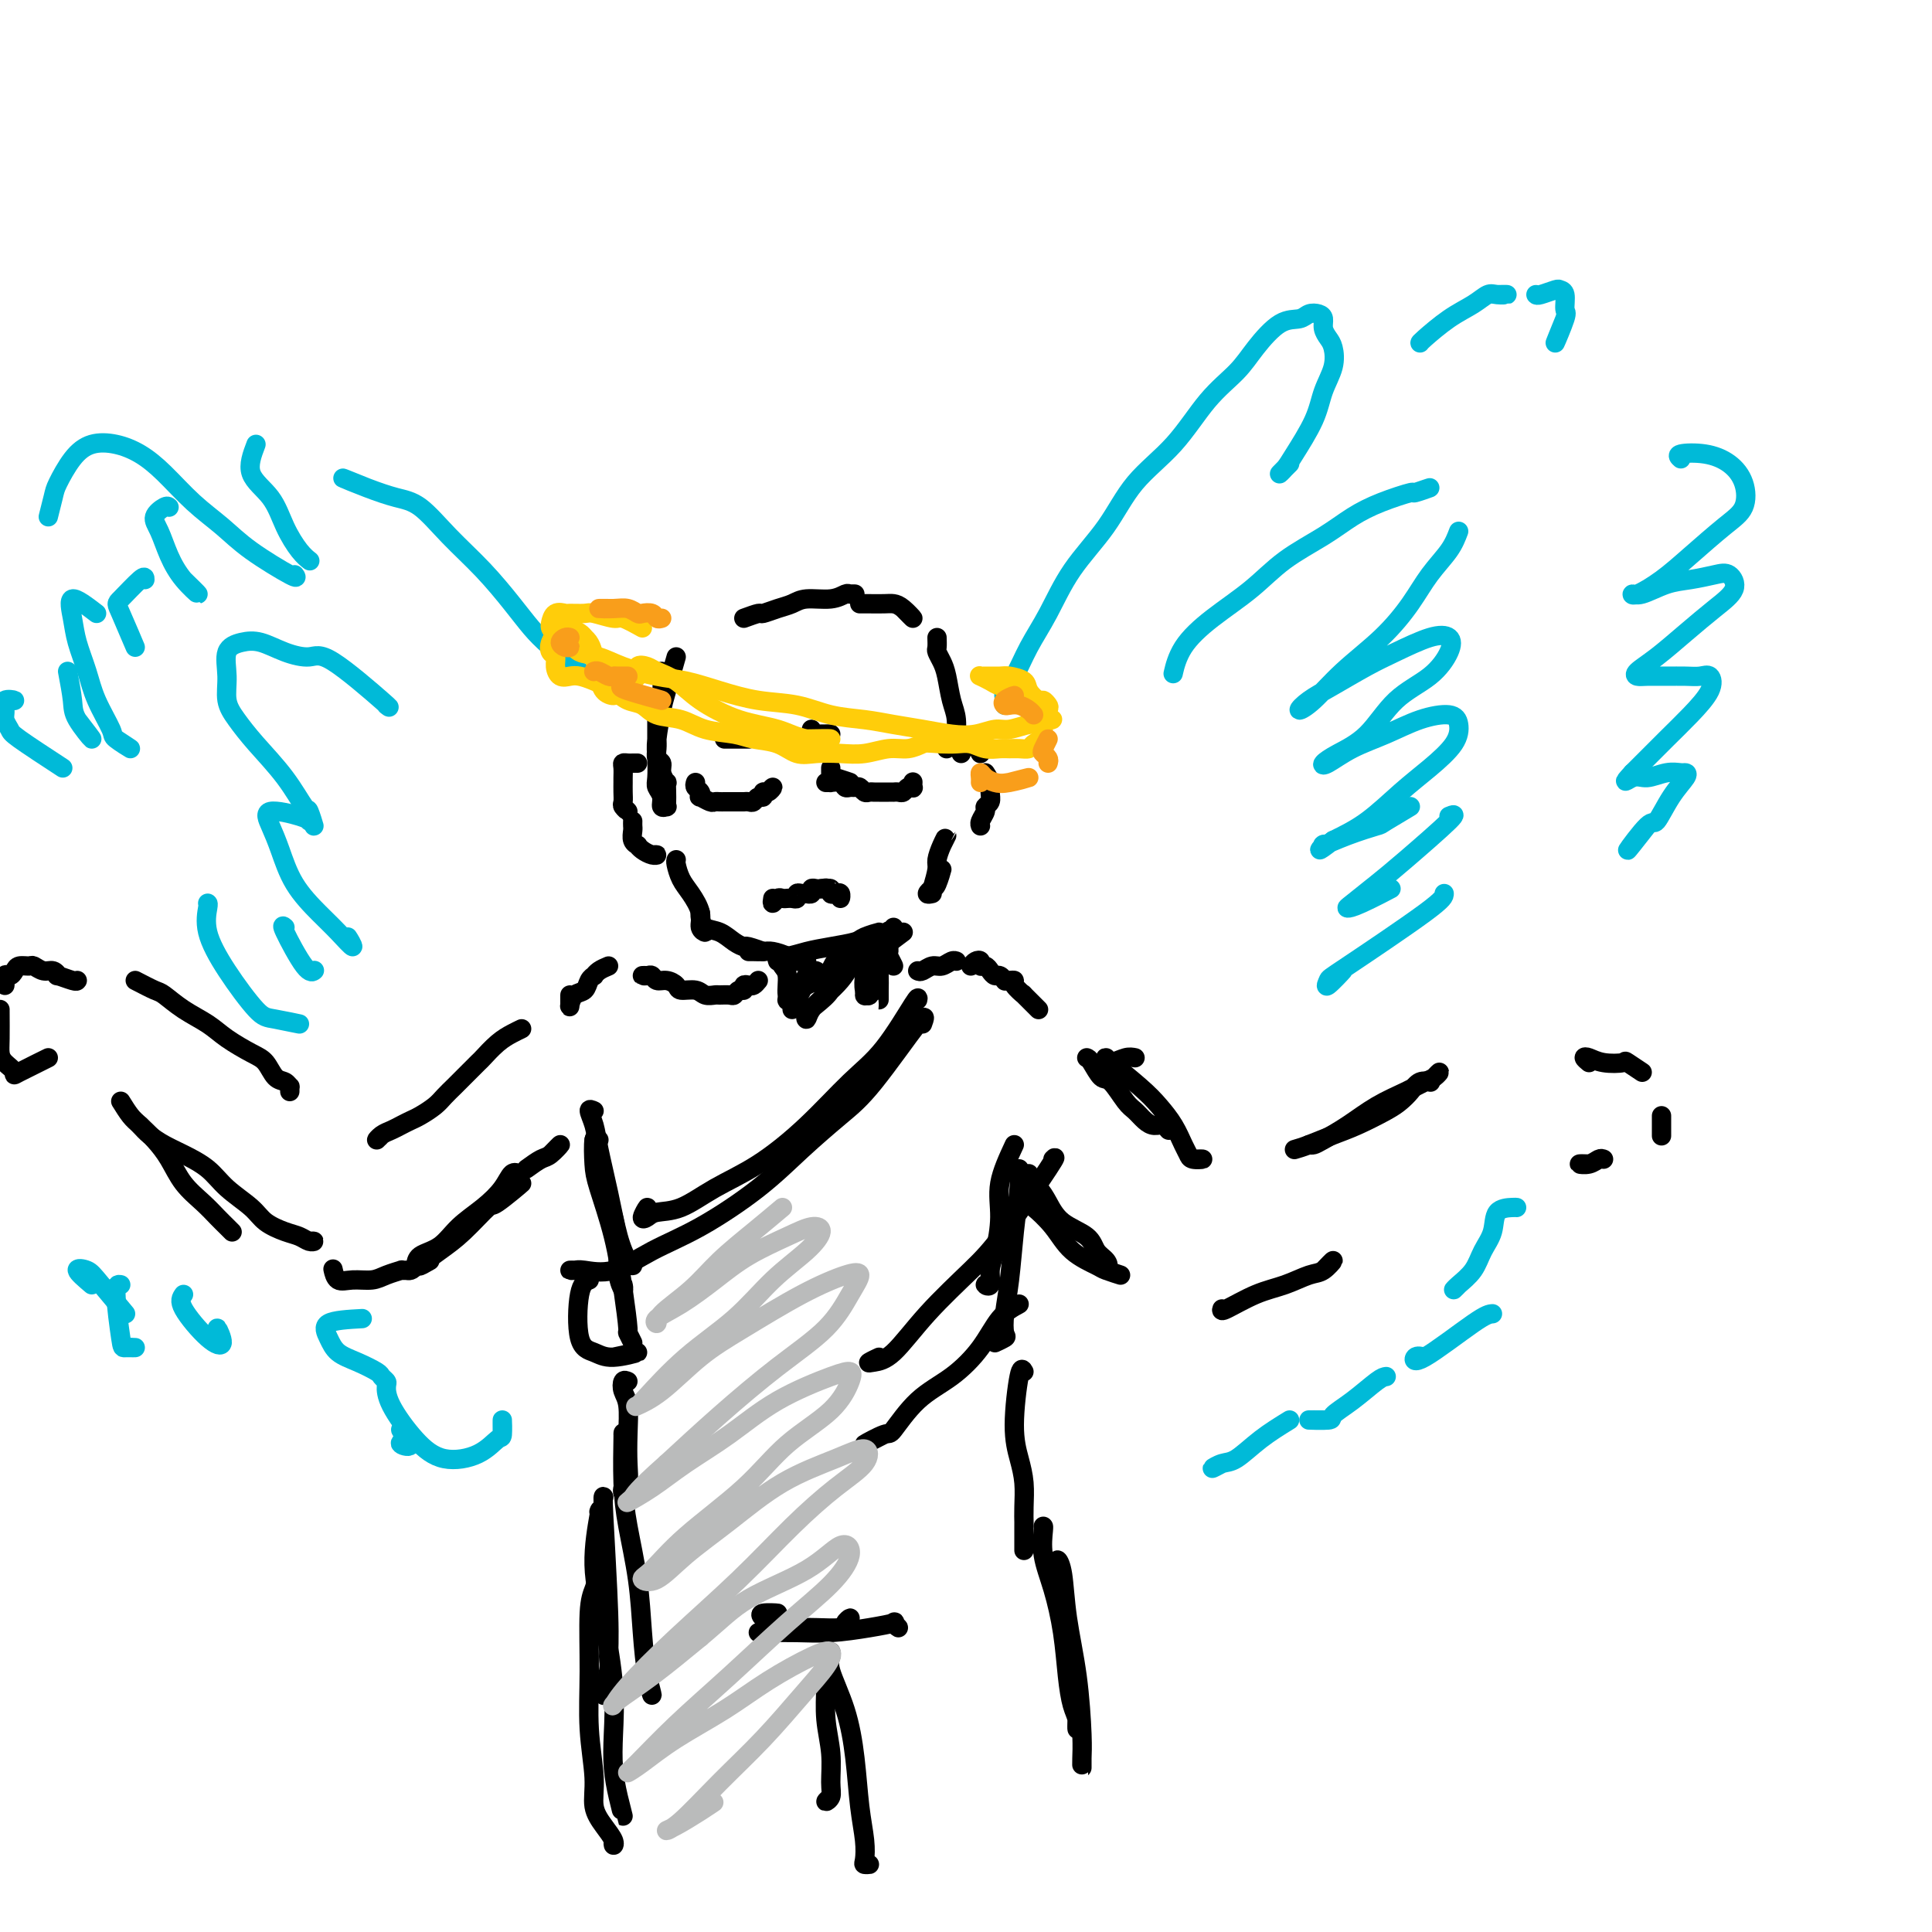 <svg viewBox='0 0 400 400' version='1.1' xmlns='http://www.w3.org/2000/svg' xmlns:xlink='http://www.w3.org/1999/xlink'><g fill='none' stroke='rgb(0,0,0)' stroke-width='4' stroke-linecap='round' stroke-linejoin='round'><path d='M137,139c-0.030,0.131 -0.061,0.262 0,1c0.061,0.738 0.212,2.085 0,3c-0.212,0.915 -0.789,1.400 -1,2c-0.211,0.600 -0.056,1.315 0,2c0.056,0.685 0.014,1.339 0,2c-0.014,0.661 0.000,1.328 0,2c-0.000,0.672 -0.015,1.348 0,2c0.015,0.652 0.060,1.279 0,2c-0.060,0.721 -0.226,1.537 0,2c0.226,0.463 0.845,0.575 1,1c0.155,0.425 -0.155,1.164 0,2c0.155,0.836 0.773,1.769 1,2c0.227,0.231 0.062,-0.240 0,0c-0.062,0.240 -0.021,1.190 0,2c0.021,0.810 0.021,1.479 0,2c-0.021,0.521 -0.062,0.893 0,1c0.062,0.107 0.227,-0.053 0,0c-0.227,0.053 -0.845,0.317 -1,0c-0.155,-0.317 0.154,-1.215 0,-2c-0.154,-0.785 -0.770,-1.457 -1,-2c-0.230,-0.543 -0.074,-0.958 0,-2c0.074,-1.042 0.067,-2.713 0,-4c-0.067,-1.287 -0.195,-2.190 0,-4c0.195,-1.810 0.712,-4.526 1,-6c0.288,-1.474 0.347,-1.704 1,-4c0.653,-2.296 1.901,-6.656 2,-7c0.099,-0.344 -0.950,3.328 -2,7'/><path d='M154,128c1.225,-0.447 2.451,-0.894 3,-1c0.549,-0.106 0.422,0.130 1,0c0.578,-0.130 1.860,-0.627 3,-1c1.140,-0.373 2.136,-0.622 3,-1c0.864,-0.378 1.595,-0.886 3,-1c1.405,-0.114 3.484,0.166 5,0c1.516,-0.166 2.468,-0.776 3,-1c0.532,-0.224 0.643,-0.060 1,0c0.357,0.060 0.959,0.017 1,0c0.041,-0.017 -0.480,-0.009 -1,0'/><path d='M178,125c0.387,0.001 0.774,0.002 1,0c0.226,-0.002 0.290,-0.006 1,0c0.710,0.006 2.066,0.021 3,0c0.934,-0.021 1.446,-0.078 2,0c0.554,0.078 1.149,0.290 2,1c0.851,0.710 1.957,1.917 2,2c0.043,0.083 -0.979,-0.959 -2,-2'/><path d='M194,132c0.024,0.778 0.048,1.555 0,2c-0.048,0.445 -0.166,0.557 0,1c0.166,0.443 0.618,1.217 1,2c0.382,0.783 0.693,1.577 1,3c0.307,1.423 0.609,3.476 1,5c0.391,1.524 0.870,2.519 1,4c0.130,1.481 -0.089,3.449 0,4c0.089,0.551 0.485,-0.313 0,0c-0.485,0.313 -1.853,1.804 -2,2c-0.147,0.196 0.926,-0.902 2,-2'/><path d='M140,178c-0.070,0.147 -0.139,0.295 0,1c0.139,0.705 0.487,1.969 1,3c0.513,1.031 1.193,1.829 2,3c0.807,1.171 1.742,2.716 2,4c0.258,1.284 -0.161,2.307 0,3c0.161,0.693 0.903,1.055 1,1c0.097,-0.055 -0.452,-0.528 -1,-1'/><path d='M145,189c-0.042,0.213 -0.085,0.425 0,1c0.085,0.575 0.296,1.512 1,2c0.704,0.488 1.901,0.528 3,1c1.099,0.472 2.101,1.378 3,2c0.899,0.622 1.695,0.961 2,1c0.305,0.039 0.121,-0.220 1,0c0.879,0.220 2.823,0.920 3,1c0.177,0.080 -1.411,-0.460 -3,-1'/><path d='M155,197c0.235,-0.006 0.471,-0.012 1,0c0.529,0.012 1.352,0.042 2,0c0.648,-0.042 1.121,-0.155 2,0c0.879,0.155 2.163,0.578 3,1c0.837,0.422 1.225,0.844 2,1c0.775,0.156 1.936,0.044 2,0c0.064,-0.044 -0.968,-0.022 -2,0'/><path d='M176,198c0.528,-0.424 1.056,-0.848 2,-1c0.944,-0.152 2.305,-0.030 3,0c0.695,0.030 0.726,-0.030 2,-1c1.274,-0.970 3.793,-2.848 4,-3c0.207,-0.152 -1.896,1.424 -4,3'/><path d='M161,199c-0.135,-0.447 -0.271,-0.893 0,-1c0.271,-0.107 0.948,0.127 2,0c1.052,-0.127 2.477,-0.613 4,-1c1.523,-0.387 3.143,-0.676 5,-1c1.857,-0.324 3.951,-0.685 5,-1c1.049,-0.315 1.052,-0.585 2,-1c0.948,-0.415 2.842,-0.976 3,-1c0.158,-0.024 -1.421,0.488 -3,1'/><path d='M193,185c-0.515,0.112 -1.030,0.223 -1,0c0.030,-0.223 0.606,-0.781 1,-1c0.394,-0.219 0.606,-0.097 1,-1c0.394,-0.903 0.970,-2.829 1,-3c0.030,-0.171 -0.485,1.415 -1,3'/><path d='M193,184c0.443,-1.536 0.887,-3.072 1,-4c0.113,-0.928 -0.104,-1.249 0,-2c0.104,-0.751 0.528,-1.933 1,-3c0.472,-1.067 0.992,-2.019 1,-2c0.008,0.019 -0.496,1.010 -1,2'/><path d='M132,158c-0.340,-0.004 -0.679,-0.008 -1,0c-0.321,0.008 -0.622,0.029 -1,0c-0.378,-0.029 -0.833,-0.107 -1,0c-0.167,0.107 -0.044,0.400 0,1c0.044,0.600 0.011,1.508 0,2c-0.011,0.492 0.002,0.567 0,1c-0.002,0.433 -0.017,1.224 0,2c0.017,0.776 0.066,1.538 0,2c-0.066,0.462 -0.249,0.624 0,1c0.249,0.376 0.928,0.964 1,1c0.072,0.036 -0.464,-0.482 -1,-1'/><path d='M131,170c-0.008,0.362 -0.017,0.723 0,1c0.017,0.277 0.059,0.469 0,1c-0.059,0.531 -0.220,1.400 0,2c0.220,0.600 0.820,0.931 1,1c0.180,0.069 -0.059,-0.125 0,0c0.059,0.125 0.418,0.570 1,1c0.582,0.430 1.387,0.847 2,1c0.613,0.153 1.032,0.044 1,0c-0.032,-0.044 -0.516,-0.022 -1,0'/><path d='M199,156c-0.088,-0.304 -0.177,-0.609 0,-1c0.177,-0.391 0.619,-0.870 1,-1c0.381,-0.130 0.700,0.089 1,0c0.300,-0.089 0.581,-0.485 1,0c0.419,0.485 0.977,1.853 1,2c0.023,0.147 -0.488,-0.926 -1,-2'/><path d='M204,160c0.431,0.673 0.863,1.345 1,2c0.137,0.655 -0.020,1.292 0,2c0.020,0.708 0.215,1.486 0,2c-0.215,0.514 -0.842,0.765 -1,1c-0.158,0.235 0.154,0.455 0,1c-0.154,0.545 -0.773,1.414 -1,2c-0.227,0.586 -0.061,0.889 0,1c0.061,0.111 0.017,0.032 0,0c-0.017,-0.032 -0.009,-0.016 0,0'/><path d='M144,162c-0.109,0.342 -0.219,0.684 0,1c0.219,0.316 0.765,0.607 1,1c0.235,0.393 0.157,0.890 0,1c-0.157,0.110 -0.393,-0.167 0,0c0.393,0.167 1.415,0.777 2,1c0.585,0.223 0.734,0.060 1,0c0.266,-0.060 0.648,-0.016 1,0c0.352,0.016 0.673,0.004 1,0c0.327,-0.004 0.661,-0.001 1,0c0.339,0.001 0.682,-0.000 1,0c0.318,0.000 0.610,0.001 1,0c0.390,-0.001 0.878,-0.004 1,0c0.122,0.004 -0.121,0.016 0,0c0.121,-0.016 0.606,-0.061 1,0c0.394,0.061 0.697,0.228 1,0c0.303,-0.228 0.608,-0.850 1,-1c0.392,-0.150 0.873,0.173 1,0c0.127,-0.173 -0.100,-0.840 0,-1c0.100,-0.160 0.527,0.188 1,0c0.473,-0.188 0.992,-0.911 1,-1c0.008,-0.089 -0.496,0.455 -1,1'/><path d='M172,162c-0.550,0.002 -1.101,0.004 -1,0c0.101,-0.004 0.853,-0.015 1,0c0.147,0.015 -0.311,0.057 0,0c0.311,-0.057 1.393,-0.212 2,0c0.607,0.212 0.740,0.793 1,1c0.260,0.207 0.647,0.041 1,0c0.353,-0.041 0.672,0.041 1,0c0.328,-0.041 0.665,-0.207 1,0c0.335,0.207 0.667,0.788 1,1c0.333,0.212 0.666,0.057 1,0c0.334,-0.057 0.668,-0.015 1,0c0.332,0.015 0.663,0.004 1,0c0.337,-0.004 0.682,-0.001 1,0c0.318,0.001 0.610,0.001 1,0c0.390,-0.001 0.878,-0.004 1,0c0.122,0.004 -0.121,0.015 0,0c0.121,-0.015 0.607,-0.056 1,0c0.393,0.056 0.694,0.207 1,0c0.306,-0.207 0.618,-0.774 1,-1c0.382,-0.226 0.834,-0.113 1,0c0.166,0.113 0.044,0.226 0,0c-0.044,-0.226 -0.012,-0.792 0,-1c0.012,-0.208 0.003,-0.060 0,0c-0.003,0.060 -0.002,0.030 0,0'/><path d='M172,159c-0.006,0.345 -0.012,0.690 0,1c0.012,0.310 0.042,0.583 1,1c0.958,0.417 2.845,0.976 3,1c0.155,0.024 -1.423,-0.488 -3,-1'/><path d='M150,153c0.334,0.000 0.668,0.000 1,0c0.332,0.000 0.661,0.000 1,0c0.339,0.000 0.689,0.000 1,0c0.311,-0.000 0.584,0.000 1,0c0.416,0.000 0.976,0.000 1,0c0.024,0.000 -0.488,0.000 -1,0'/><path d='M168,151c0.022,0.422 0.044,0.844 1,1c0.956,0.156 2.844,0.044 3,0c0.156,-0.044 -1.422,-0.022 -3,0'/><path d='M160,186c-0.091,0.536 -0.183,1.072 0,1c0.183,-0.072 0.640,-0.752 1,-1c0.360,-0.248 0.622,-0.066 1,0c0.378,0.066 0.871,0.014 1,0c0.129,-0.014 -0.106,0.010 0,0c0.106,-0.010 0.554,-0.055 1,0c0.446,0.055 0.889,0.211 1,0c0.111,-0.211 -0.110,-0.787 0,-1c0.110,-0.213 0.550,-0.061 1,0c0.450,0.061 0.908,0.030 1,0c0.092,-0.030 -0.183,-0.061 0,0c0.183,0.061 0.822,0.212 1,0c0.178,-0.212 -0.106,-0.788 0,-1c0.106,-0.212 0.602,-0.061 1,0c0.398,0.061 0.699,0.030 1,0'/><path d='M170,184c1.710,-0.294 0.984,-0.027 1,0c0.016,0.027 0.775,-0.184 1,0c0.225,0.184 -0.083,0.765 0,1c0.083,0.235 0.558,0.125 1,0c0.442,-0.125 0.850,-0.264 1,0c0.150,0.264 0.043,0.933 0,1c-0.043,0.067 -0.021,-0.466 0,-1'/><path d='M179,195c-0.431,-0.104 -0.861,-0.209 -1,0c-0.139,0.209 0.014,0.731 0,1c-0.014,0.269 -0.196,0.285 0,1c0.196,0.715 0.771,2.130 1,3c0.229,0.870 0.114,1.194 0,2c-0.114,0.806 -0.226,2.092 0,3c0.226,0.908 0.792,1.437 1,1c0.208,-0.437 0.060,-1.839 0,-2c-0.060,-0.161 -0.030,0.920 0,2'/><path d='M185,192c-0.423,0.506 -0.847,1.013 -1,1c-0.153,-0.013 -0.037,-0.544 0,0c0.037,0.544 -0.007,2.165 0,3c0.007,0.835 0.064,0.884 0,1c-0.064,0.116 -0.248,0.301 0,1c0.248,0.699 0.928,1.914 1,2c0.072,0.086 -0.464,-0.957 -1,-2'/><path d='M163,199c-0.390,-0.081 -0.780,-0.163 -1,0c-0.220,0.163 -0.269,0.569 0,1c0.269,0.431 0.857,0.886 1,2c0.143,1.114 -0.158,2.887 0,4c0.158,1.113 0.774,1.566 1,2c0.226,0.434 0.061,0.848 0,1c-0.061,0.152 -0.017,0.044 0,0c0.017,-0.044 0.009,-0.022 0,0'/><path d='M181,197c-0.246,0.072 -0.491,0.144 -1,0c-0.509,-0.144 -1.281,-0.502 -2,0c-0.719,0.502 -1.383,1.866 -2,3c-0.617,1.134 -1.186,2.039 -2,3c-0.814,0.961 -1.874,1.979 -3,3c-1.126,1.021 -2.319,2.044 -3,3c-0.681,0.956 -0.850,1.844 -1,2c-0.150,0.156 -0.282,-0.420 0,-1c0.282,-0.580 0.977,-1.164 2,-2c1.023,-0.836 2.373,-1.925 3,-3c0.627,-1.075 0.532,-2.135 1,-3c0.468,-0.865 1.499,-1.536 2,-2c0.501,-0.464 0.472,-0.720 0,-1c-0.472,-0.280 -1.388,-0.583 -2,0c-0.612,0.583 -0.918,2.052 -2,3c-1.082,0.948 -2.938,1.373 -4,2c-1.062,0.627 -1.331,1.454 -2,2c-0.669,0.546 -1.740,0.811 -2,1c-0.260,0.189 0.289,0.302 1,0c0.711,-0.302 1.582,-1.019 2,-2c0.418,-0.981 0.382,-2.226 1,-3c0.618,-0.774 1.891,-1.078 2,-1c0.109,0.078 -0.945,0.539 -2,1'/><path d='M180,201c0.146,-0.058 0.292,-0.115 0,1c-0.292,1.115 -1.023,3.404 -1,4c0.023,0.596 0.800,-0.500 1,-1c0.200,-0.500 -0.177,-0.404 0,-1c0.177,-0.596 0.908,-1.885 1,-2c0.092,-0.115 -0.454,0.942 -1,2'/><path d='M183,196c-0.423,1.000 -0.845,2.000 -1,3c-0.155,1.000 -0.041,2.000 0,3c0.041,1.000 0.011,2.000 0,3c-0.011,1.000 -0.003,2.000 0,2c0.003,-0.000 0.002,-1.000 0,-2'/><path d='M157,203c-0.341,0.414 -0.683,0.828 -1,1c-0.317,0.172 -0.610,0.102 -1,0c-0.390,-0.102 -0.877,-0.238 -1,0c-0.123,0.238 0.118,0.848 0,1c-0.118,0.152 -0.594,-0.156 -1,0c-0.406,0.156 -0.742,0.775 -1,1c-0.258,0.225 -0.438,0.056 -1,0c-0.562,-0.056 -1.506,-0.000 -2,0c-0.494,0.000 -0.537,-0.055 -1,0c-0.463,0.055 -1.345,0.221 -2,0c-0.655,-0.221 -1.082,-0.829 -2,-1c-0.918,-0.171 -2.326,0.094 -3,0c-0.674,-0.094 -0.614,-0.547 -1,-1c-0.386,-0.453 -1.218,-0.906 -2,-1c-0.782,-0.094 -1.513,0.171 -2,0c-0.487,-0.171 -0.728,-0.778 -1,-1c-0.272,-0.222 -0.573,-0.060 -1,0c-0.427,0.060 -0.979,0.017 -1,0c-0.021,-0.017 0.490,-0.009 1,0'/><path d='M126,200c-0.725,0.305 -1.450,0.611 -2,1c-0.550,0.389 -0.924,0.863 -1,1c-0.076,0.137 0.148,-0.061 0,0c-0.148,0.061 -0.667,0.383 -1,1c-0.333,0.617 -0.482,1.530 -1,2c-0.518,0.470 -1.407,0.499 -2,1c-0.593,0.501 -0.891,1.474 -1,2c-0.109,0.526 -0.029,0.603 0,0c0.029,-0.603 0.008,-1.887 0,-2c-0.008,-0.113 -0.004,0.943 0,2'/><path d='M190,201c0.243,0.121 0.486,0.243 1,0c0.514,-0.243 1.301,-0.850 2,-1c0.699,-0.150 1.312,0.156 2,0c0.688,-0.156 1.453,-0.774 2,-1c0.547,-0.226 0.878,-0.061 1,0c0.122,0.061 0.035,0.017 0,0c-0.035,-0.017 -0.017,-0.009 0,0'/><path d='M201,200c0.303,-0.391 0.606,-0.782 1,-1c0.394,-0.218 0.879,-0.265 1,0c0.121,0.265 -0.123,0.840 0,1c0.123,0.160 0.611,-0.097 1,0c0.389,0.097 0.679,0.548 1,1c0.321,0.452 0.675,0.906 1,1c0.325,0.094 0.623,-0.171 1,0c0.377,0.171 0.832,0.777 1,1c0.168,0.223 0.048,0.064 0,0c-0.048,-0.064 -0.024,-0.032 0,0'/><path d='M209,203c0.491,-0.045 0.982,-0.090 1,0c0.018,0.090 -0.437,0.314 0,1c0.437,0.686 1.767,1.833 2,2c0.233,0.167 -0.629,-0.647 0,0c0.629,0.647 2.751,2.756 3,3c0.249,0.244 -1.376,-1.378 -3,-3'/><path d='M108,213c-0.594,0.285 -1.188,0.569 -2,1c-0.812,0.431 -1.841,1.007 -3,2c-1.159,0.993 -2.446,2.402 -3,3c-0.554,0.598 -0.374,0.387 -1,1c-0.626,0.613 -2.058,2.052 -3,3c-0.942,0.948 -1.393,1.406 -2,2c-0.607,0.594 -1.370,1.325 -2,2c-0.630,0.675 -1.127,1.294 -2,2c-0.873,0.706 -2.121,1.498 -3,2c-0.879,0.502 -1.389,0.714 -2,1c-0.611,0.286 -1.322,0.647 -2,1c-0.678,0.353 -1.323,0.700 -2,1c-0.677,0.300 -1.388,0.555 -2,1c-0.612,0.445 -1.126,1.081 -1,1c0.126,-0.081 0.893,-0.880 1,-1c0.107,-0.120 -0.447,0.440 -1,1'/><path d='M235,219c-0.577,-0.113 -1.155,-0.226 -2,0c-0.845,0.226 -1.958,0.792 -3,1c-1.042,0.208 -2.012,0.060 -2,0c0.012,-0.060 1.006,-0.030 2,0'/><path d='M225,219c0.236,0.084 0.472,0.168 1,1c0.528,0.832 1.349,2.411 2,3c0.651,0.589 1.133,0.186 2,1c0.867,0.814 2.120,2.844 3,4c0.880,1.156 1.388,1.439 2,2c0.612,0.561 1.327,1.400 2,2c0.673,0.600 1.305,0.962 2,1c0.695,0.038 1.454,-0.248 2,0c0.546,0.248 0.878,1.028 1,1c0.122,-0.028 0.035,-0.865 0,-1c-0.035,-0.135 -0.017,0.433 0,1'/><path d='M229,219c-0.156,-0.047 -0.312,-0.094 1,1c1.312,1.094 4.092,3.329 6,5c1.908,1.671 2.943,2.777 4,4c1.057,1.223 2.134,2.562 3,4c0.866,1.438 1.519,2.974 2,4c0.481,1.026 0.789,1.543 1,2c0.211,0.457 0.326,0.854 1,1c0.674,0.146 1.907,0.042 2,0c0.093,-0.042 -0.953,-0.021 -2,0'/><path d='M28,203c1.551,0.804 3.102,1.607 4,2c0.898,0.393 1.143,0.374 2,1c0.857,0.626 2.327,1.895 4,3c1.673,1.105 3.550,2.044 5,3c1.450,0.956 2.472,1.929 4,3c1.528,1.071 3.562,2.238 5,3c1.438,0.762 2.280,1.117 3,2c0.720,0.883 1.317,2.294 2,3c0.683,0.706 1.451,0.709 2,1c0.549,0.291 0.879,0.872 1,1c0.121,0.128 0.033,-0.196 0,0c-0.033,0.196 -0.009,0.913 0,1c0.009,0.087 0.005,-0.457 0,-1'/><path d='M25,228c0.690,1.109 1.380,2.218 2,3c0.620,0.782 1.170,1.238 2,2c0.830,0.762 1.941,1.832 3,3c1.059,1.168 2.066,2.435 3,4c0.934,1.565 1.795,3.428 3,5c1.205,1.572 2.754,2.852 4,4c1.246,1.148 2.190,2.164 3,3c0.810,0.836 1.485,1.492 2,2c0.515,0.508 0.869,0.868 1,1c0.131,0.132 0.037,0.038 0,0c-0.037,-0.038 -0.019,-0.019 0,0'/><path d='M29,233c0.592,0.662 1.185,1.324 2,2c0.815,0.676 1.853,1.367 3,2c1.147,0.633 2.403,1.209 4,2c1.597,0.791 3.537,1.798 5,3c1.463,1.202 2.450,2.598 4,4c1.550,1.402 3.661,2.810 5,4c1.339,1.190 1.904,2.161 3,3c1.096,0.839 2.722,1.545 4,2c1.278,0.455 2.209,0.658 3,1c0.791,0.342 1.444,0.823 2,1c0.556,0.177 1.016,0.051 1,0c-0.016,-0.051 -0.508,-0.025 -1,0'/><path d='M268,238c0.810,-0.236 1.620,-0.472 3,-1c1.380,-0.528 3.328,-1.348 5,-2c1.672,-0.652 3.066,-1.135 5,-2c1.934,-0.865 4.406,-2.113 6,-3c1.594,-0.887 2.308,-1.415 3,-2c0.692,-0.585 1.362,-1.229 2,-2c0.638,-0.771 1.243,-1.671 2,-2c0.757,-0.329 1.665,-0.089 2,0c0.335,0.089 0.096,0.025 0,0c-0.096,-0.025 -0.048,-0.013 0,0'/><path d='M271,237c0.310,0.049 0.620,0.099 1,0c0.380,-0.099 0.829,-0.345 2,-1c1.171,-0.655 3.062,-1.719 5,-3c1.938,-1.281 3.921,-2.778 6,-4c2.079,-1.222 4.253,-2.167 6,-3c1.747,-0.833 3.066,-1.553 4,-2c0.934,-0.447 1.482,-0.620 2,-1c0.518,-0.380 1.005,-0.966 1,-1c-0.005,-0.034 -0.503,0.483 -1,1'/><path d='M213,243c-0.180,0.260 -0.360,0.519 0,1c0.360,0.481 1.261,1.182 2,2c0.739,0.818 1.315,1.752 2,3c0.685,1.248 1.478,2.810 3,4c1.522,1.190 3.772,2.009 5,3c1.228,0.991 1.434,2.155 2,3c0.566,0.845 1.492,1.371 2,2c0.508,0.629 0.598,1.362 0,1c-0.598,-0.362 -1.885,-1.818 -2,-2c-0.115,-0.182 0.943,0.909 2,2'/><path d='M214,247c-0.419,-0.219 -0.838,-0.439 -1,0c-0.162,0.439 -0.068,1.536 0,2c0.068,0.464 0.109,0.295 1,1c0.891,0.705 2.630,2.284 4,4c1.370,1.716 2.370,3.567 4,5c1.630,1.433 3.891,2.446 5,3c1.109,0.554 1.068,0.649 2,1c0.932,0.351 2.838,0.957 3,1c0.162,0.043 -1.419,-0.479 -3,-1'/><path d='M253,271c-0.110,0.295 -0.221,0.589 1,0c1.221,-0.589 3.772,-2.062 6,-3c2.228,-0.938 4.133,-1.343 6,-2c1.867,-0.657 3.696,-1.568 5,-2c1.304,-0.432 2.082,-0.386 3,-1c0.918,-0.614 1.977,-1.890 2,-2c0.023,-0.110 -0.988,0.945 -2,2'/><path d='M69,263c-0.050,-0.228 -0.100,-0.456 0,0c0.100,0.456 0.350,1.597 1,2c0.650,0.403 1.700,0.070 3,0c1.300,-0.070 2.849,0.125 4,0c1.151,-0.125 1.905,-0.569 3,-1c1.095,-0.431 2.532,-0.850 3,-1c0.468,-0.150 -0.032,-0.033 0,0c0.032,0.033 0.595,-0.020 1,0c0.405,0.020 0.652,0.113 1,0c0.348,-0.113 0.798,-0.431 1,-1c0.202,-0.569 0.155,-1.390 1,-2c0.845,-0.610 2.583,-1.008 4,-2c1.417,-0.992 2.514,-2.577 4,-4c1.486,-1.423 3.360,-2.682 5,-4c1.640,-1.318 3.044,-2.693 4,-4c0.956,-1.307 1.462,-2.546 2,-3c0.538,-0.454 1.106,-0.122 1,0c-0.106,0.122 -0.888,0.035 -1,0c-0.112,-0.035 0.444,-0.017 1,0'/><path d='M89,261c-1.186,0.682 -2.373,1.364 -2,1c0.373,-0.364 2.304,-1.776 4,-3c1.696,-1.224 3.156,-2.262 5,-4c1.844,-1.738 4.072,-4.177 5,-5c0.928,-0.823 0.558,-0.029 2,-1c1.442,-0.971 4.698,-3.706 5,-4c0.302,-0.294 -2.349,1.853 -5,4'/><path d='M109,242c1.113,-0.804 2.226,-1.607 3,-2c0.774,-0.393 1.208,-0.375 2,-1c0.792,-0.625 1.940,-1.893 2,-2c0.060,-0.107 -0.970,0.946 -2,2'/><path d='M123,236c0.651,3.190 1.303,6.380 2,9c0.697,2.620 1.441,4.669 2,7c0.559,2.331 0.934,4.942 1,7c0.066,2.058 -0.178,3.562 0,5c0.178,1.438 0.779,2.810 1,3c0.221,0.190 0.063,-0.803 0,-1c-0.063,-0.197 -0.032,0.401 0,1'/><path d='M123,230c-0.518,-0.244 -1.037,-0.489 -1,0c0.037,0.489 0.629,1.710 1,3c0.371,1.290 0.521,2.648 1,5c0.479,2.352 1.289,5.699 2,9c0.711,3.301 1.325,6.555 2,9c0.675,2.445 1.413,4.081 2,5c0.587,0.919 1.025,1.120 1,1c-0.025,-0.120 -0.512,-0.560 -1,-1'/><path d='M210,237c-1.289,2.775 -2.579,5.550 -3,8c-0.421,2.450 0.026,4.576 0,7c-0.026,2.424 -0.526,5.147 -1,7c-0.474,1.853 -0.921,2.837 -1,4c-0.079,1.163 0.209,2.505 0,3c-0.209,0.495 -0.917,0.141 -1,0c-0.083,-0.141 0.458,-0.071 1,0'/><path d='M211,242c0.091,0.926 0.181,1.852 0,4c-0.181,2.148 -0.635,5.517 -1,9c-0.365,3.483 -0.643,7.081 -1,10c-0.357,2.919 -0.795,5.158 -1,7c-0.205,1.842 -0.179,3.288 0,4c0.179,0.712 0.510,0.692 0,1c-0.510,0.308 -1.860,0.945 -2,1c-0.140,0.055 0.930,-0.473 2,-1'/><path d='M124,236c-0.413,-0.476 -0.826,-0.953 -1,0c-0.174,0.953 -0.109,3.335 0,5c0.109,1.665 0.263,2.612 1,5c0.737,2.388 2.058,6.218 3,10c0.942,3.782 1.504,7.516 2,11c0.496,3.484 0.927,6.717 1,8c0.073,1.283 -0.211,0.615 0,1c0.211,0.385 0.917,1.824 1,2c0.083,0.176 -0.459,-0.912 -1,-2'/><path d='M190,207c0.100,-0.442 0.200,-0.884 -1,1c-1.200,1.884 -3.701,6.096 -6,9c-2.299,2.904 -4.396,4.502 -7,7c-2.604,2.498 -5.716,5.898 -9,9c-3.284,3.102 -6.739,5.906 -10,8c-3.261,2.094 -6.329,3.478 -9,5c-2.671,1.522 -4.946,3.184 -7,4c-2.054,0.816 -3.887,0.788 -5,1c-1.113,0.212 -1.504,0.665 -2,1c-0.496,0.335 -1.095,0.552 -1,0c0.095,-0.552 0.884,-1.872 1,-2c0.116,-0.128 -0.442,0.936 -1,2'/><path d='M191,212c0.435,-1.190 0.871,-2.380 -1,0c-1.871,2.380 -6.047,8.331 -9,12c-2.953,3.669 -4.681,5.057 -7,7c-2.319,1.943 -5.227,4.441 -8,7c-2.773,2.559 -5.412,5.179 -9,8c-3.588,2.821 -8.127,5.842 -12,8c-3.873,2.158 -7.081,3.454 -10,5c-2.919,1.546 -5.550,3.342 -8,4c-2.450,0.658 -4.719,0.176 -6,0c-1.281,-0.176 -1.576,-0.047 -2,0c-0.424,0.047 -0.978,0.014 -1,0c-0.022,-0.014 0.489,-0.007 1,0'/><path d='M122,265c-0.774,0.329 -1.548,0.658 -2,3c-0.452,2.342 -0.582,6.697 0,9c0.582,2.303 1.878,2.556 3,3c1.122,0.444 2.071,1.081 4,1c1.929,-0.081 4.837,-0.880 5,-1c0.163,-0.120 -2.418,0.440 -5,1'/><path d='M218,240c0.444,-0.441 0.888,-0.882 -1,2c-1.888,2.882 -6.109,9.087 -9,13c-2.891,3.913 -4.451,5.533 -7,8c-2.549,2.467 -6.086,5.781 -9,9c-2.914,3.219 -5.206,6.343 -7,8c-1.794,1.657 -3.089,1.846 -4,2c-0.911,0.154 -1.438,0.272 -1,0c0.438,-0.272 1.839,-0.935 2,-1c0.161,-0.065 -0.920,0.467 -2,1'/><path d='M211,270c-1.373,0.743 -2.746,1.485 -4,3c-1.254,1.515 -2.387,3.801 -4,6c-1.613,2.199 -3.704,4.311 -6,6c-2.296,1.689 -4.798,2.955 -7,5c-2.202,2.045 -4.106,4.868 -5,6c-0.894,1.132 -0.779,0.574 -2,1c-1.221,0.426 -3.777,1.836 -4,2c-0.223,0.164 1.889,-0.918 4,-2'/><path d='M130,286c-0.392,-0.173 -0.785,-0.346 -1,0c-0.215,0.346 -0.253,1.212 0,2c0.253,0.788 0.796,1.498 1,3c0.204,1.502 0.069,3.795 0,6c-0.069,2.205 -0.071,4.320 0,6c0.071,1.680 0.215,2.925 0,4c-0.215,1.075 -0.789,1.982 -1,2c-0.211,0.018 -0.060,-0.852 0,-1c0.060,-0.148 0.030,0.426 0,1'/><path d='M129,297c0.016,-0.393 0.032,-0.787 0,1c-0.032,1.787 -0.111,5.754 0,9c0.111,3.246 0.412,5.770 1,9c0.588,3.230 1.461,7.167 2,11c0.539,3.833 0.742,7.564 1,11c0.258,3.436 0.569,6.579 1,9c0.431,2.421 0.980,4.120 1,4c0.020,-0.120 -0.490,-2.060 -1,-4'/><path d='M125,310c-0.116,-0.313 -0.232,-0.626 0,4c0.232,4.626 0.811,14.190 1,20c0.189,5.810 -0.011,7.867 0,9c0.011,1.133 0.234,1.344 0,3c-0.234,1.656 -0.924,4.759 -1,5c-0.076,0.241 0.462,-2.379 1,-5'/><path d='M124,313c0.158,-0.433 0.316,-0.866 0,1c-0.316,1.866 -1.104,6.031 -1,10c0.104,3.969 1.102,7.743 2,12c0.898,4.257 1.695,8.997 2,13c0.305,4.003 0.118,7.269 0,10c-0.118,2.731 -0.166,4.928 0,7c0.166,2.072 0.545,4.019 1,6c0.455,1.981 0.987,3.994 1,4c0.013,0.006 -0.494,-1.997 -1,-4'/><path d='M212,284c-0.287,-0.529 -0.574,-1.058 -1,1c-0.426,2.058 -0.990,6.703 -1,10c-0.010,3.297 0.533,5.245 1,7c0.467,1.755 0.857,3.315 1,5c0.143,1.685 0.038,3.493 0,5c-0.038,1.507 -0.010,2.713 0,3c0.010,0.287 0.003,-0.346 0,1c-0.003,1.346 -0.001,4.670 0,5c0.001,0.330 0.000,-2.335 0,-5'/><path d='M216,316c0.046,0.012 0.092,0.024 0,1c-0.092,0.976 -0.323,2.915 0,5c0.323,2.085 1.201,4.315 2,7c0.799,2.685 1.521,5.825 2,9c0.479,3.175 0.717,6.387 1,9c0.283,2.613 0.612,4.628 1,6c0.388,1.372 0.835,2.100 1,3c0.165,0.900 0.047,1.971 0,2c-0.047,0.029 -0.024,-0.986 0,-2'/><path d='M219,324c-0.097,-0.563 -0.194,-1.127 0,-1c0.194,0.127 0.679,0.943 1,3c0.321,2.057 0.478,5.355 1,9c0.522,3.645 1.408,7.637 2,12c0.592,4.363 0.891,9.097 1,12c0.109,2.903 0.029,3.974 0,5c-0.029,1.026 -0.008,2.007 0,2c0.008,-0.007 0.004,-1.004 0,-2'/><path d='M124,326c-0.307,0.987 -0.614,1.974 -1,3c-0.386,1.026 -0.851,2.090 -1,5c-0.149,2.910 0.018,7.664 0,12c-0.018,4.336 -0.222,8.254 0,12c0.222,3.746 0.868,7.320 1,10c0.132,2.680 -0.252,4.465 0,6c0.252,1.535 1.139,2.820 2,4c0.861,1.180 1.695,2.254 2,3c0.305,0.746 0.082,1.162 0,1c-0.082,-0.162 -0.023,-0.904 0,-1c0.023,-0.096 0.012,0.452 0,1'/><path d='M158,335c-0.400,-0.422 -0.800,-0.844 0,-1c0.800,-0.156 2.800,-0.044 3,0c0.200,0.044 -1.400,0.022 -3,0'/><path d='M167,337c0.300,-0.021 0.600,-0.041 2,0c1.400,0.041 3.901,0.145 5,0c1.099,-0.145 0.796,-0.539 1,-1c0.204,-0.461 0.915,-0.989 1,-1c0.085,-0.011 -0.458,0.494 -1,1'/><path d='M157,338c0.305,-0.002 0.611,-0.003 1,0c0.389,0.003 0.862,0.012 2,0c1.138,-0.012 2.941,-0.043 5,0c2.059,0.043 4.374,0.159 7,0c2.626,-0.159 5.563,-0.595 8,-1c2.437,-0.405 4.375,-0.779 5,-1c0.625,-0.221 -0.062,-0.290 0,0c0.062,0.290 0.875,0.940 1,1c0.125,0.060 -0.437,-0.470 -1,-1'/><path d='M171,343c0.031,1.913 0.062,3.825 0,6c-0.062,2.175 -0.217,4.612 0,7c0.217,2.388 0.807,4.728 1,7c0.193,2.272 -0.010,4.475 0,6c0.010,1.525 0.233,2.372 0,3c-0.233,0.628 -0.924,1.037 -1,1c-0.076,-0.037 0.462,-0.518 1,-1'/><path d='M172,342c0.076,0.263 0.153,0.525 0,1c-0.153,0.475 -0.535,1.162 0,3c0.535,1.838 1.986,4.829 3,8c1.014,3.171 1.591,6.524 2,10c0.409,3.476 0.650,7.075 1,10c0.350,2.925 0.809,5.176 1,7c0.191,1.824 0.113,3.221 0,4c-0.113,0.779 -0.261,0.941 0,1c0.261,0.059 0.932,0.017 1,0c0.068,-0.017 -0.466,-0.008 -1,0'/><path d='M16,203c-0.078,0.122 -0.156,0.244 -1,0c-0.844,-0.244 -2.454,-0.854 -3,-1c-0.546,-0.146 -0.029,0.171 0,0c0.029,-0.171 -0.430,-0.831 -1,-1c-0.570,-0.169 -1.252,0.154 -2,0c-0.748,-0.154 -1.562,-0.783 -2,-1c-0.438,-0.217 -0.499,-0.022 -1,0c-0.501,0.022 -1.441,-0.129 -2,0c-0.559,0.129 -0.738,0.537 -1,1c-0.262,0.463 -0.606,0.980 -1,1c-0.394,0.020 -0.837,-0.456 -1,0c-0.163,0.456 -0.047,1.845 0,2c0.047,0.155 0.023,-0.922 0,-2'/><path d='M0,209c-0.003,-0.065 -0.007,-0.130 0,1c0.007,1.130 0.023,3.455 0,5c-0.023,1.545 -0.085,2.310 0,3c0.085,0.690 0.315,1.307 1,2c0.685,0.693 1.823,1.464 2,2c0.177,0.536 -0.606,0.837 1,0c1.606,-0.837 5.602,-2.810 6,-3c0.398,-0.190 -2.801,1.405 -6,3'/><path d='M329,220c-0.477,-0.394 -0.955,-0.787 -1,-1c-0.045,-0.213 0.341,-0.244 1,0c0.659,0.244 1.591,0.764 3,1c1.409,0.236 3.295,0.187 4,0c0.705,-0.187 0.228,-0.512 1,0c0.772,0.512 2.792,1.861 3,2c0.208,0.139 -1.396,-0.930 -3,-2'/><path d='M344,231c0.000,0.619 0.000,1.238 0,2c0.000,0.762 0.000,1.667 0,2c0.000,0.333 0.000,0.095 0,0c0.000,-0.095 0.000,-0.048 0,0'/><path d='M332,240c-0.268,-0.113 -0.536,-0.226 -1,0c-0.464,0.226 -1.125,0.792 -2,1c-0.875,0.208 -1.964,0.060 -2,0c-0.036,-0.060 0.982,-0.030 2,0'/></g>
<g fill='none' stroke='rgb(0,186,216)' stroke-width='4' stroke-linecap='round' stroke-linejoin='round'><path d='M208,146c0.043,-0.249 0.086,-0.499 0,-1c-0.086,-0.501 -0.301,-1.254 0,-2c0.301,-0.746 1.118,-1.487 2,-3c0.882,-1.513 1.828,-3.799 3,-6c1.172,-2.201 2.569,-4.317 4,-7c1.431,-2.683 2.894,-5.931 5,-9c2.106,-3.069 4.853,-5.958 7,-9c2.147,-3.042 3.693,-6.237 6,-9c2.307,-2.763 5.376,-5.094 8,-8c2.624,-2.906 4.804,-6.385 7,-9c2.196,-2.615 4.408,-4.364 6,-6c1.592,-1.636 2.562,-3.157 4,-5c1.438,-1.843 3.342,-4.008 5,-5c1.658,-0.992 3.070,-0.810 4,-1c0.930,-0.190 1.376,-0.752 2,-1c0.624,-0.248 1.424,-0.181 2,0c0.576,0.181 0.927,0.476 1,1c0.073,0.524 -0.130,1.275 0,2c0.130,0.725 0.595,1.422 1,2c0.405,0.578 0.750,1.036 1,2c0.250,0.964 0.405,2.432 0,4c-0.405,1.568 -1.368,3.235 -2,5c-0.632,1.765 -0.931,3.627 -2,6c-1.069,2.373 -2.908,5.257 -4,7c-1.092,1.743 -1.437,2.343 -2,3c-0.563,0.657 -1.344,1.369 -1,1c0.344,-0.369 1.813,-1.820 2,-2c0.187,-0.180 -0.906,0.910 -2,2'/><path d='M294,71c-0.013,-0.044 -0.027,-0.089 1,-1c1.027,-0.911 3.093,-2.689 5,-4c1.907,-1.311 3.655,-2.155 5,-3c1.345,-0.845 2.288,-1.690 3,-2c0.712,-0.310 1.192,-0.083 2,0c0.808,0.083 1.945,0.024 2,0c0.055,-0.024 -0.973,-0.012 -2,0'/><path d='M318,61c0.105,0.111 0.209,0.223 1,0c0.791,-0.223 2.267,-0.780 3,-1c0.733,-0.220 0.723,-0.103 1,0c0.277,0.103 0.839,0.193 1,1c0.161,0.807 -0.081,2.330 0,3c0.081,0.670 0.483,0.488 0,2c-0.483,1.512 -1.852,4.718 -2,5c-0.148,0.282 0.926,-2.359 2,-5'/><path d='M122,140c-0.264,0.051 -0.529,0.102 -2,-1c-1.471,-1.102 -4.149,-3.356 -6,-5c-1.851,-1.644 -2.875,-2.678 -4,-4c-1.125,-1.322 -2.351,-2.931 -4,-5c-1.649,-2.069 -3.723,-4.598 -6,-7c-2.277,-2.402 -4.758,-4.677 -7,-7c-2.242,-2.323 -4.244,-4.694 -6,-6c-1.756,-1.306 -3.264,-1.546 -5,-2c-1.736,-0.454 -3.698,-1.122 -6,-2c-2.302,-0.878 -4.943,-1.965 -5,-2c-0.057,-0.035 2.472,0.983 5,2'/><path d='M53,92c-0.805,2.115 -1.609,4.231 -1,6c0.609,1.769 2.633,3.192 4,5c1.367,1.808 2.079,4.001 3,6c0.921,1.999 2.051,3.804 3,5c0.949,1.196 1.717,1.784 2,2c0.283,0.216 0.081,0.062 0,0c-0.081,-0.062 -0.040,-0.031 0,0'/><path d='M35,105c-0.178,-0.167 -0.355,-0.335 -1,0c-0.645,0.335 -1.757,1.171 -2,2c-0.243,0.829 0.382,1.650 1,3c0.618,1.350 1.227,3.228 2,5c0.773,1.772 1.708,3.439 3,5c1.292,1.561 2.941,3.018 3,3c0.059,-0.018 -1.470,-1.509 -3,-3'/><path d='M30,120c0.002,-0.429 0.003,-0.858 -1,0c-1.003,0.858 -3.011,3.003 -4,4c-0.989,0.997 -0.959,0.845 0,3c0.959,2.155 2.845,6.616 3,7c0.155,0.384 -1.423,-3.308 -3,-7'/><path d='M14,139c0.417,2.226 0.833,4.452 1,6c0.167,1.548 0.083,2.417 1,4c0.917,1.583 2.833,3.881 3,4c0.167,0.119 -1.417,-1.940 -3,-4'/><path d='M13,159c-3.609,-2.358 -7.218,-4.716 -9,-6c-1.782,-1.284 -1.737,-1.493 -2,-2c-0.263,-0.507 -0.836,-1.313 -1,-2c-0.164,-0.687 0.080,-1.256 0,-2c-0.080,-0.744 -0.483,-1.662 0,-2c0.483,-0.338 1.852,-0.097 2,0c0.148,0.097 -0.926,0.048 -2,0'/><path d='M61,119c0.339,0.444 0.679,0.888 -1,0c-1.679,-0.888 -5.375,-3.109 -8,-5c-2.625,-1.891 -4.178,-3.452 -6,-5c-1.822,-1.548 -3.911,-3.082 -6,-5c-2.089,-1.918 -4.176,-4.220 -6,-6c-1.824,-1.780 -3.385,-3.038 -5,-4c-1.615,-0.962 -3.283,-1.628 -5,-2c-1.717,-0.372 -3.484,-0.450 -5,0c-1.516,0.450 -2.782,1.427 -4,3c-1.218,1.573 -2.388,3.741 -3,5c-0.612,1.259 -0.665,1.608 -1,3c-0.335,1.392 -0.953,3.826 -1,4c-0.047,0.174 0.476,-1.913 1,-4'/><path d='M20,127c-2.097,-1.608 -4.193,-3.216 -5,-3c-0.807,0.216 -0.324,2.258 0,4c0.324,1.742 0.490,3.186 1,5c0.510,1.814 1.365,3.997 2,6c0.635,2.003 1.048,3.824 2,6c0.952,2.176 2.441,4.707 3,6c0.559,1.293 0.189,1.348 1,2c0.811,0.652 2.803,1.901 3,2c0.197,0.099 -1.402,-0.950 -3,-2'/><path d='M80,146c0.590,0.457 1.179,0.914 -1,-1c-2.179,-1.914 -7.128,-6.198 -10,-8c-2.872,-1.802 -3.667,-1.120 -5,-1c-1.333,0.120 -3.204,-0.321 -5,-1c-1.796,-0.679 -3.516,-1.596 -5,-2c-1.484,-0.404 -2.733,-0.297 -4,0c-1.267,0.297 -2.554,0.783 -3,2c-0.446,1.217 -0.052,3.166 0,5c0.052,1.834 -0.238,3.554 0,5c0.238,1.446 1.005,2.619 2,4c0.995,1.381 2.219,2.972 4,5c1.781,2.028 4.121,4.494 6,7c1.879,2.506 3.297,5.053 4,6c0.703,0.947 0.689,0.293 1,1c0.311,0.707 0.946,2.773 1,3c0.054,0.227 -0.473,-1.387 -1,-3'/><path d='M64,170c-0.178,-0.247 -0.356,-0.494 -2,-1c-1.644,-0.506 -4.754,-1.272 -6,-1c-1.246,0.272 -0.627,1.583 0,3c0.627,1.417 1.263,2.940 2,5c0.737,2.060 1.577,4.659 3,7c1.423,2.341 3.431,4.426 5,6c1.569,1.574 2.699,2.638 4,4c1.301,1.362 2.773,3.020 3,3c0.227,-0.020 -0.792,-1.720 -1,-2c-0.208,-0.280 0.396,0.860 1,2'/><path d='M59,192c-0.392,-0.340 -0.785,-0.679 0,1c0.785,1.679 2.746,5.378 4,7c1.254,1.622 1.799,1.167 2,1c0.201,-0.167 0.057,-0.048 0,0c-0.057,0.048 -0.029,0.024 0,0'/><path d='M43,187c0.078,0.038 0.156,0.076 0,1c-0.156,0.924 -0.545,2.735 0,5c0.545,2.265 2.025,4.982 4,8c1.975,3.018 4.447,6.335 6,8c1.553,1.665 2.187,1.679 4,2c1.813,0.321 4.804,0.949 5,1c0.196,0.051 -2.402,-0.474 -5,-1'/><path d='M243,139c-0.098,0.422 -0.196,0.845 0,0c0.196,-0.845 0.687,-2.956 2,-5c1.313,-2.044 3.448,-4.021 6,-6c2.552,-1.979 5.520,-3.961 8,-6c2.480,-2.039 4.473,-4.134 7,-6c2.527,-1.866 5.588,-3.504 8,-5c2.412,-1.496 4.176,-2.850 6,-4c1.824,-1.150 3.707,-2.095 6,-3c2.293,-0.905 4.996,-1.768 6,-2c1.004,-0.232 0.309,0.168 1,0c0.691,-0.168 2.769,-0.905 3,-1c0.231,-0.095 -1.384,0.453 -3,1'/><path d='M302,110c-0.479,1.262 -0.959,2.523 -2,4c-1.041,1.477 -2.645,3.169 -4,5c-1.355,1.831 -2.463,3.802 -4,6c-1.537,2.198 -3.504,4.622 -6,7c-2.496,2.378 -5.521,4.710 -8,7c-2.479,2.290 -4.411,4.538 -6,6c-1.589,1.462 -2.833,2.138 -3,2c-0.167,-0.138 0.745,-1.092 2,-2c1.255,-0.908 2.855,-1.772 5,-3c2.145,-1.228 4.836,-2.819 7,-4c2.164,-1.181 3.800,-1.951 6,-3c2.200,-1.049 4.964,-2.377 7,-3c2.036,-0.623 3.345,-0.540 4,0c0.655,0.540 0.657,1.538 0,3c-0.657,1.462 -1.973,3.390 -4,5c-2.027,1.610 -4.763,2.903 -7,5c-2.237,2.097 -3.973,4.998 -6,7c-2.027,2.002 -4.344,3.106 -6,4c-1.656,0.894 -2.651,1.578 -3,2c-0.349,0.422 -0.052,0.581 1,0c1.052,-0.581 2.860,-1.902 5,-3c2.140,-1.098 4.612,-1.972 7,-3c2.388,-1.028 4.692,-2.212 7,-3c2.308,-0.788 4.619,-1.182 6,-1c1.381,0.182 1.831,0.940 2,2c0.169,1.060 0.056,2.422 -1,4c-1.056,1.578 -3.056,3.371 -5,5c-1.944,1.629 -3.831,3.092 -6,5c-2.169,1.908 -4.620,4.259 -7,6c-2.380,1.741 -4.690,2.870 -7,4'/><path d='M276,174c-4.265,3.297 -2.427,1.538 -2,1c0.427,-0.538 -0.557,0.144 0,0c0.557,-0.144 2.655,-1.113 5,-2c2.345,-0.887 4.938,-1.691 6,-2c1.062,-0.309 0.594,-0.122 2,-1c1.406,-0.878 4.688,-2.822 5,-3c0.312,-0.178 -2.344,1.411 -5,3'/><path d='M300,169c0.875,-0.362 1.750,-0.724 0,1c-1.750,1.724 -6.125,5.534 -9,8c-2.875,2.466 -4.250,3.590 -6,5c-1.750,1.410 -3.875,3.107 -5,4c-1.125,0.893 -1.250,0.982 -1,1c0.250,0.018 0.875,-0.034 3,-1c2.125,-0.966 5.750,-2.848 6,-3c0.250,-0.152 -2.875,1.424 -6,3'/><path d='M299,185c0.008,0.520 0.015,1.040 -4,4c-4.015,2.960 -12.054,8.359 -16,11c-3.946,2.641 -3.800,2.522 -4,3c-0.200,0.478 -0.746,1.552 0,1c0.746,-0.552 2.785,-2.729 3,-3c0.215,-0.271 -1.392,1.365 -3,3'/><path d='M348,95c-0.437,-0.385 -0.875,-0.770 0,-1c0.875,-0.230 3.062,-0.304 5,0c1.938,0.304 3.626,0.986 5,2c1.374,1.014 2.435,2.361 3,4c0.565,1.639 0.635,3.571 0,5c-0.635,1.429 -1.975,2.354 -4,4c-2.025,1.646 -4.735,4.012 -7,6c-2.265,1.988 -4.084,3.598 -6,5c-1.916,1.402 -3.928,2.597 -5,3c-1.072,0.403 -1.203,0.014 -1,0c0.203,-0.014 0.740,0.348 2,0c1.260,-0.348 3.244,-1.405 5,-2c1.756,-0.595 3.283,-0.726 5,-1c1.717,-0.274 3.623,-0.689 5,-1c1.377,-0.311 2.225,-0.516 3,0c0.775,0.516 1.479,1.752 1,3c-0.479,1.248 -2.140,2.506 -4,4c-1.860,1.494 -3.920,3.223 -6,5c-2.080,1.777 -4.182,3.600 -6,5c-1.818,1.400 -3.354,2.375 -4,3c-0.646,0.625 -0.402,0.900 0,1c0.402,0.100 0.962,0.025 2,0c1.038,-0.025 2.554,0.001 4,0c1.446,-0.001 2.821,-0.027 4,0c1.179,0.027 2.162,0.109 3,0c0.838,-0.109 1.532,-0.408 2,0c0.468,0.408 0.711,1.524 0,3c-0.711,1.476 -2.376,3.313 -4,5c-1.624,1.687 -3.206,3.223 -5,5c-1.794,1.777 -3.798,3.793 -5,5c-1.202,1.207 -1.601,1.603 -2,2'/><path d='M338,160c-2.604,2.840 -1.115,1.440 0,1c1.115,-0.440 1.856,0.079 3,0c1.144,-0.079 2.690,-0.758 4,-1c1.310,-0.242 2.383,-0.049 3,0c0.617,0.049 0.779,-0.045 1,0c0.221,0.045 0.500,0.230 0,1c-0.500,0.770 -1.780,2.123 -3,4c-1.220,1.877 -2.378,4.276 -3,5c-0.622,0.724 -0.706,-0.228 -2,1c-1.294,1.228 -3.798,4.637 -4,5c-0.202,0.363 1.899,-2.318 4,-5'/><path d='M314,250c-0.100,-0.017 -0.200,-0.034 -1,0c-0.800,0.034 -2.301,0.121 -3,1c-0.699,0.879 -0.595,2.552 -1,4c-0.405,1.448 -1.320,2.671 -2,4c-0.680,1.329 -1.127,2.765 -2,4c-0.873,1.235 -2.172,2.269 -3,3c-0.828,0.731 -1.184,1.158 -1,1c0.184,-0.158 0.910,-0.902 1,-1c0.090,-0.098 -0.455,0.451 -1,1'/><path d='M309,272c-0.631,0.054 -1.262,0.107 -4,2c-2.738,1.893 -7.583,5.625 -10,7c-2.417,1.375 -2.405,0.393 -2,0c0.405,-0.393 1.202,-0.196 2,0'/><path d='M287,285c-0.403,0.053 -0.805,0.105 -2,1c-1.195,0.895 -3.182,2.632 -5,4c-1.818,1.368 -3.467,2.367 -4,3c-0.533,0.633 0.049,0.901 -1,1c-1.049,0.099 -3.728,0.028 -4,0c-0.272,-0.028 1.864,-0.014 4,0'/><path d='M267,294c-2.041,1.258 -4.083,2.517 -6,4c-1.917,1.483 -3.710,3.191 -5,4c-1.290,0.809 -2.078,0.718 -3,1c-0.922,0.282 -1.978,0.938 -2,1c-0.022,0.062 0.989,-0.469 2,-1'/><path d='M75,273c-2.922,0.162 -5.844,0.323 -7,1c-1.156,0.677 -0.545,1.869 0,3c0.545,1.131 1.026,2.201 2,3c0.974,0.799 2.443,1.326 4,2c1.557,0.674 3.202,1.496 4,2c0.798,0.504 0.750,0.689 1,1c0.250,0.311 0.798,0.746 1,1c0.202,0.254 0.059,0.326 0,1c-0.059,0.674 -0.034,1.949 1,4c1.034,2.051 3.076,4.879 5,7c1.924,2.121 3.731,3.536 6,4c2.269,0.464 5.000,-0.022 7,-1c2.000,-0.978 3.268,-2.448 4,-3c0.732,-0.552 0.928,-0.187 1,-1c0.072,-0.813 0.021,-2.804 0,-3c-0.021,-0.196 -0.010,1.402 0,3'/><path d='M85,297c-0.230,0.338 -0.459,0.676 -1,1c-0.541,0.324 -1.392,0.633 -1,1c0.392,0.367 2.029,0.791 2,0c-0.029,-0.791 -1.722,-2.797 -2,-3c-0.278,-0.203 0.861,1.399 2,3'/><path d='M38,268c-0.466,0.648 -0.931,1.295 0,3c0.931,1.705 3.260,4.467 5,6c1.740,1.533 2.892,1.836 3,1c0.108,-0.836 -0.826,-2.810 -1,-3c-0.174,-0.190 0.413,1.405 1,3'/><path d='M25,266c-0.525,-0.113 -1.049,-0.226 -1,2c0.049,2.226 0.673,6.793 1,9c0.327,2.207 0.357,2.056 1,2c0.643,-0.056 1.898,-0.016 2,0c0.102,0.016 -0.949,0.008 -2,0'/><path d='M19,266c-1.451,-1.234 -2.903,-2.469 -3,-3c-0.097,-0.531 1.159,-0.359 2,0c0.841,0.359 1.265,0.904 3,3c1.735,2.096 4.781,5.742 5,6c0.219,0.258 -2.391,-2.871 -5,-6'/></g>
<g fill='none' stroke='rgb(255,205,10)' stroke-width='4' stroke-linecap='round' stroke-linejoin='round'><path d='M133,130c-1.575,-0.876 -3.151,-1.751 -4,-2c-0.849,-0.249 -0.972,0.130 -2,0c-1.028,-0.130 -2.962,-0.769 -4,-1c-1.038,-0.231 -1.182,-0.055 -2,0c-0.818,0.055 -2.311,-0.010 -3,0c-0.689,0.010 -0.576,0.096 -1,0c-0.424,-0.096 -1.386,-0.374 -2,0c-0.614,0.374 -0.882,1.399 -1,2c-0.118,0.601 -0.087,0.776 0,1c0.087,0.224 0.229,0.496 1,1c0.771,0.504 2.172,1.238 3,2c0.828,0.762 1.083,1.551 2,2c0.917,0.449 2.497,0.557 4,1c1.503,0.443 2.930,1.222 5,2c2.070,0.778 4.782,1.555 7,2c2.218,0.445 3.942,0.557 6,1c2.058,0.443 4.450,1.218 7,2c2.550,0.782 5.258,1.572 8,2c2.742,0.428 5.519,0.496 8,1c2.481,0.504 4.665,1.445 7,2c2.335,0.555 4.819,0.724 7,1c2.181,0.276 4.058,0.658 6,1c1.942,0.342 3.950,0.643 6,1c2.050,0.357 4.142,0.771 6,1c1.858,0.229 3.482,0.272 5,0c1.518,-0.272 2.932,-0.860 4,-1c1.068,-0.140 1.791,0.169 3,0c1.209,-0.169 2.902,-0.815 4,-1c1.098,-0.185 1.599,0.090 2,0c0.401,-0.090 0.700,-0.545 1,-1'/><path d='M216,149c3.170,-0.354 1.594,0.260 1,0c-0.594,-0.260 -0.205,-1.396 0,-2c0.205,-0.604 0.226,-0.676 0,-1c-0.226,-0.324 -0.697,-0.900 -1,-1c-0.303,-0.100 -0.436,0.274 -1,0c-0.564,-0.274 -1.559,-1.198 -2,-2c-0.441,-0.802 -0.328,-1.483 -1,-2c-0.672,-0.517 -2.129,-0.871 -3,-1c-0.871,-0.129 -1.155,-0.032 -2,0c-0.845,0.032 -2.249,-0.002 -3,0c-0.751,0.002 -0.847,0.041 -1,0c-0.153,-0.041 -0.361,-0.161 0,0c0.361,0.161 1.290,0.602 2,1c0.710,0.398 1.199,0.754 2,1c0.801,0.246 1.913,0.384 3,1c1.087,0.616 2.148,1.712 3,2c0.852,0.288 1.496,-0.230 2,0c0.504,0.230 0.869,1.210 1,2c0.131,0.790 0.028,1.391 0,2c-0.028,0.609 0.018,1.225 0,2c-0.018,0.775 -0.102,1.710 0,2c0.102,0.290 0.389,-0.066 0,0c-0.389,0.066 -1.454,0.553 -2,1c-0.546,0.447 -0.572,0.853 -1,1c-0.428,0.147 -1.258,0.036 -2,0c-0.742,-0.036 -1.395,0.005 -2,0c-0.605,-0.005 -1.162,-0.054 -2,0c-0.838,0.054 -1.957,0.210 -3,0c-1.043,-0.210 -2.012,-0.787 -3,-1c-0.988,-0.213 -1.997,-0.061 -3,0c-1.003,0.061 -2.002,0.030 -3,0'/><path d='M195,154c-3.247,-0.220 -3.364,-0.269 -4,0c-0.636,0.269 -1.790,0.856 -3,1c-1.210,0.144 -2.476,-0.156 -4,0c-1.524,0.156 -3.305,0.767 -5,1c-1.695,0.233 -3.304,0.088 -5,0c-1.696,-0.088 -3.480,-0.118 -5,0c-1.520,0.118 -2.776,0.384 -4,0c-1.224,-0.384 -2.416,-1.416 -4,-2c-1.584,-0.584 -3.562,-0.719 -5,-1c-1.438,-0.281 -2.338,-0.709 -4,-1c-1.662,-0.291 -4.087,-0.444 -6,-1c-1.913,-0.556 -3.316,-1.514 -5,-2c-1.684,-0.486 -3.651,-0.501 -5,-1c-1.349,-0.499 -2.080,-1.482 -3,-2c-0.920,-0.518 -2.028,-0.570 -3,-1c-0.972,-0.430 -1.808,-1.238 -3,-2c-1.192,-0.762 -2.740,-1.478 -4,-2c-1.260,-0.522 -2.232,-0.851 -3,-1c-0.768,-0.149 -1.334,-0.119 -2,0c-0.666,0.119 -1.433,0.327 -2,0c-0.567,-0.327 -0.932,-1.190 -1,-2c-0.068,-0.810 0.163,-1.566 0,-2c-0.163,-0.434 -0.720,-0.547 -1,-1c-0.280,-0.453 -0.282,-1.245 0,-2c0.282,-0.755 0.848,-1.471 1,-2c0.152,-0.529 -0.110,-0.871 0,-1c0.110,-0.129 0.593,-0.046 1,0c0.407,0.046 0.738,0.053 1,0c0.262,-0.053 0.455,-0.168 1,0c0.545,0.168 1.441,0.619 2,1c0.559,0.381 0.779,0.690 1,1'/><path d='M121,132c1.329,1.016 1.651,2.558 2,4c0.349,1.442 0.726,2.786 1,4c0.274,1.214 0.446,2.299 1,3c0.554,0.701 1.492,1.018 2,1c0.508,-0.018 0.587,-0.370 1,-1c0.413,-0.630 1.159,-1.539 2,-2c0.841,-0.461 1.778,-0.473 2,-1c0.222,-0.527 -0.271,-1.570 0,-2c0.271,-0.430 1.308,-0.249 2,0c0.692,0.249 1.041,0.566 2,1c0.959,0.434 2.529,0.985 4,2c1.471,1.015 2.843,2.492 5,4c2.157,1.508 5.097,3.045 8,4c2.903,0.955 5.768,1.328 8,2c2.232,0.672 3.832,1.642 6,2c2.168,0.358 4.905,0.102 5,0c0.095,-0.102 -2.453,-0.051 -5,0'/></g>
<g fill='none' stroke='rgb(249,158,27)' stroke-width='4' stroke-linecap='round' stroke-linejoin='round'><path d='M137,128c-0.365,0.111 -0.730,0.222 -1,0c-0.270,-0.222 -0.444,-0.777 -1,-1c-0.556,-0.223 -1.493,-0.112 -2,0c-0.507,0.112 -0.583,0.226 -1,0c-0.417,-0.226 -1.174,-0.793 -2,-1c-0.826,-0.207 -1.723,-0.056 -3,0c-1.277,0.056 -2.936,0.016 -3,0c-0.064,-0.016 1.468,-0.008 3,0'/><path d='M118,132c-0.289,-0.083 -0.577,-0.166 -1,0c-0.423,0.166 -0.979,0.581 -1,1c-0.021,0.419 0.494,0.844 1,1c0.506,0.156 1.002,0.045 1,0c-0.002,-0.045 -0.501,-0.022 -1,0'/><path d='M123,139c-0.060,0.030 -0.120,0.061 0,0c0.120,-0.061 0.419,-0.212 1,0c0.581,0.212 1.443,0.789 2,1c0.557,0.211 0.809,0.057 1,0c0.191,-0.057 0.321,-0.015 1,0c0.679,0.015 1.908,0.004 2,0c0.092,-0.004 -0.954,-0.002 -2,0'/><path d='M129,142c-0.511,0.156 -1.022,0.311 1,1c2.022,0.689 6.578,1.911 7,2c0.422,0.089 -3.289,-0.956 -7,-2'/><path d='M203,162c0.018,-0.286 0.036,-0.573 0,-1c-0.036,-0.427 -0.125,-0.995 0,-1c0.125,-0.005 0.464,0.551 1,1c0.536,0.449 1.267,0.790 2,1c0.733,0.210 1.467,0.287 3,0c1.533,-0.287 3.867,-0.939 4,-1c0.133,-0.061 -1.933,0.470 -4,1'/><path d='M217,158c0.104,-0.321 0.207,-0.641 0,-1c-0.207,-0.359 -0.726,-0.756 -1,-1c-0.274,-0.244 -0.305,-0.335 0,-1c0.305,-0.665 0.944,-1.904 1,-2c0.056,-0.096 -0.472,0.952 -1,2'/><path d='M214,148c-0.250,-0.311 -0.500,-0.622 -1,-1c-0.500,-0.378 -1.249,-0.824 -2,-1c-0.751,-0.176 -1.502,-0.083 -2,0c-0.498,0.083 -0.742,0.156 -1,0c-0.258,-0.156 -0.531,-0.542 0,-1c0.531,-0.458 1.866,-0.988 2,-1c0.134,-0.012 -0.933,0.494 -2,1'/></g>
<g fill='none' stroke='rgb(186,187,187)' stroke-width='4' stroke-linecap='round' stroke-linejoin='round'><path d='M162,250c-1.878,1.580 -3.756,3.160 -6,5c-2.244,1.840 -4.853,3.941 -7,6c-2.147,2.059 -3.830,4.075 -6,6c-2.170,1.925 -4.827,3.759 -6,5c-1.173,1.241 -0.863,1.890 -1,2c-0.137,0.110 -0.722,-0.320 0,-1c0.722,-0.680 2.752,-1.612 5,-3c2.248,-1.388 4.713,-3.233 7,-5c2.287,-1.767 4.397,-3.458 7,-5c2.603,-1.542 5.700,-2.937 8,-4c2.300,-1.063 3.803,-1.795 5,-2c1.197,-0.205 2.088,0.118 2,1c-0.088,0.882 -1.155,2.324 -3,4c-1.845,1.676 -4.469,3.587 -7,6c-2.531,2.413 -4.969,5.327 -8,8c-3.031,2.673 -6.656,5.103 -10,8c-3.344,2.897 -6.407,6.261 -8,8c-1.593,1.739 -1.717,1.854 -2,2c-0.283,0.146 -0.726,0.321 0,0c0.726,-0.321 2.620,-1.140 5,-3c2.380,-1.860 5.245,-4.760 8,-7c2.755,-2.240 5.399,-3.820 9,-6c3.601,-2.180 8.159,-4.960 12,-7c3.841,-2.040 6.967,-3.341 9,-4c2.033,-0.659 2.975,-0.676 3,0c0.025,0.676 -0.866,2.046 -2,4c-1.134,1.954 -2.510,4.493 -5,7c-2.490,2.507 -6.093,4.983 -10,8c-3.907,3.017 -8.116,6.576 -12,10c-3.884,3.424 -7.442,6.712 -11,10'/><path d='M138,303c-6.571,5.824 -6.498,6.385 -7,7c-0.502,0.615 -1.578,1.285 -1,1c0.578,-0.285 2.812,-1.526 5,-3c2.188,-1.474 4.330,-3.180 7,-5c2.670,-1.820 5.866,-3.753 9,-6c3.134,-2.247 6.205,-4.809 10,-7c3.795,-2.191 8.313,-4.011 11,-5c2.687,-0.989 3.541,-1.147 4,-1c0.459,0.147 0.522,0.599 0,2c-0.522,1.401 -1.631,3.752 -4,6c-2.369,2.248 -5.999,4.395 -9,7c-3.001,2.605 -5.371,5.668 -9,9c-3.629,3.332 -8.515,6.932 -12,10c-3.485,3.068 -5.567,5.605 -7,7c-1.433,1.395 -2.216,1.648 -2,2c0.216,0.352 1.431,0.804 3,0c1.569,-0.804 3.492,-2.862 6,-5c2.508,-2.138 5.601,-4.355 9,-7c3.399,-2.645 7.105,-5.719 11,-8c3.895,-2.281 7.978,-3.770 11,-5c3.022,-1.230 4.983,-2.200 6,-2c1.017,0.200 1.092,1.571 0,3c-1.092,1.429 -3.349,2.917 -6,5c-2.651,2.083 -5.694,4.762 -9,8c-3.306,3.238 -6.873,7.035 -11,11c-4.127,3.965 -8.814,8.097 -13,12c-4.186,3.903 -7.870,7.576 -10,10c-2.130,2.424 -2.705,3.598 -3,4c-0.295,0.402 -0.310,0.031 1,-1c1.310,-1.031 3.946,-2.723 7,-5c3.054,-2.277 6.527,-5.138 10,-8'/><path d='M145,339c4.424,-3.698 6.483,-5.944 10,-8c3.517,-2.056 8.491,-3.920 12,-6c3.509,-2.080 5.553,-4.374 7,-5c1.447,-0.626 2.298,0.415 2,2c-0.298,1.585 -1.746,3.713 -4,6c-2.254,2.287 -5.313,4.733 -9,8c-3.687,3.267 -8.001,7.355 -12,11c-3.999,3.645 -7.684,6.847 -11,10c-3.316,3.153 -6.263,6.256 -8,8c-1.737,1.744 -2.265,2.127 -2,2c0.265,-0.127 1.323,-0.766 3,-2c1.677,-1.234 3.974,-3.065 7,-5c3.026,-1.935 6.782,-3.975 10,-6c3.218,-2.025 5.897,-4.033 9,-6c3.103,-1.967 6.630,-3.891 9,-5c2.370,-1.109 3.582,-1.403 4,-1c0.418,0.403 0.040,1.501 -1,3c-1.040,1.499 -2.742,3.397 -5,6c-2.258,2.603 -5.071,5.912 -8,9c-2.929,3.088 -5.975,5.957 -9,9c-3.025,3.043 -6.030,6.260 -8,8c-1.970,1.740 -2.903,2.002 -3,2c-0.097,-0.002 0.644,-0.269 2,-1c1.356,-0.731 3.327,-1.928 5,-3c1.673,-1.072 3.050,-2.021 3,-2c-0.050,0.021 -1.525,1.010 -3,2'/></g>
</svg>